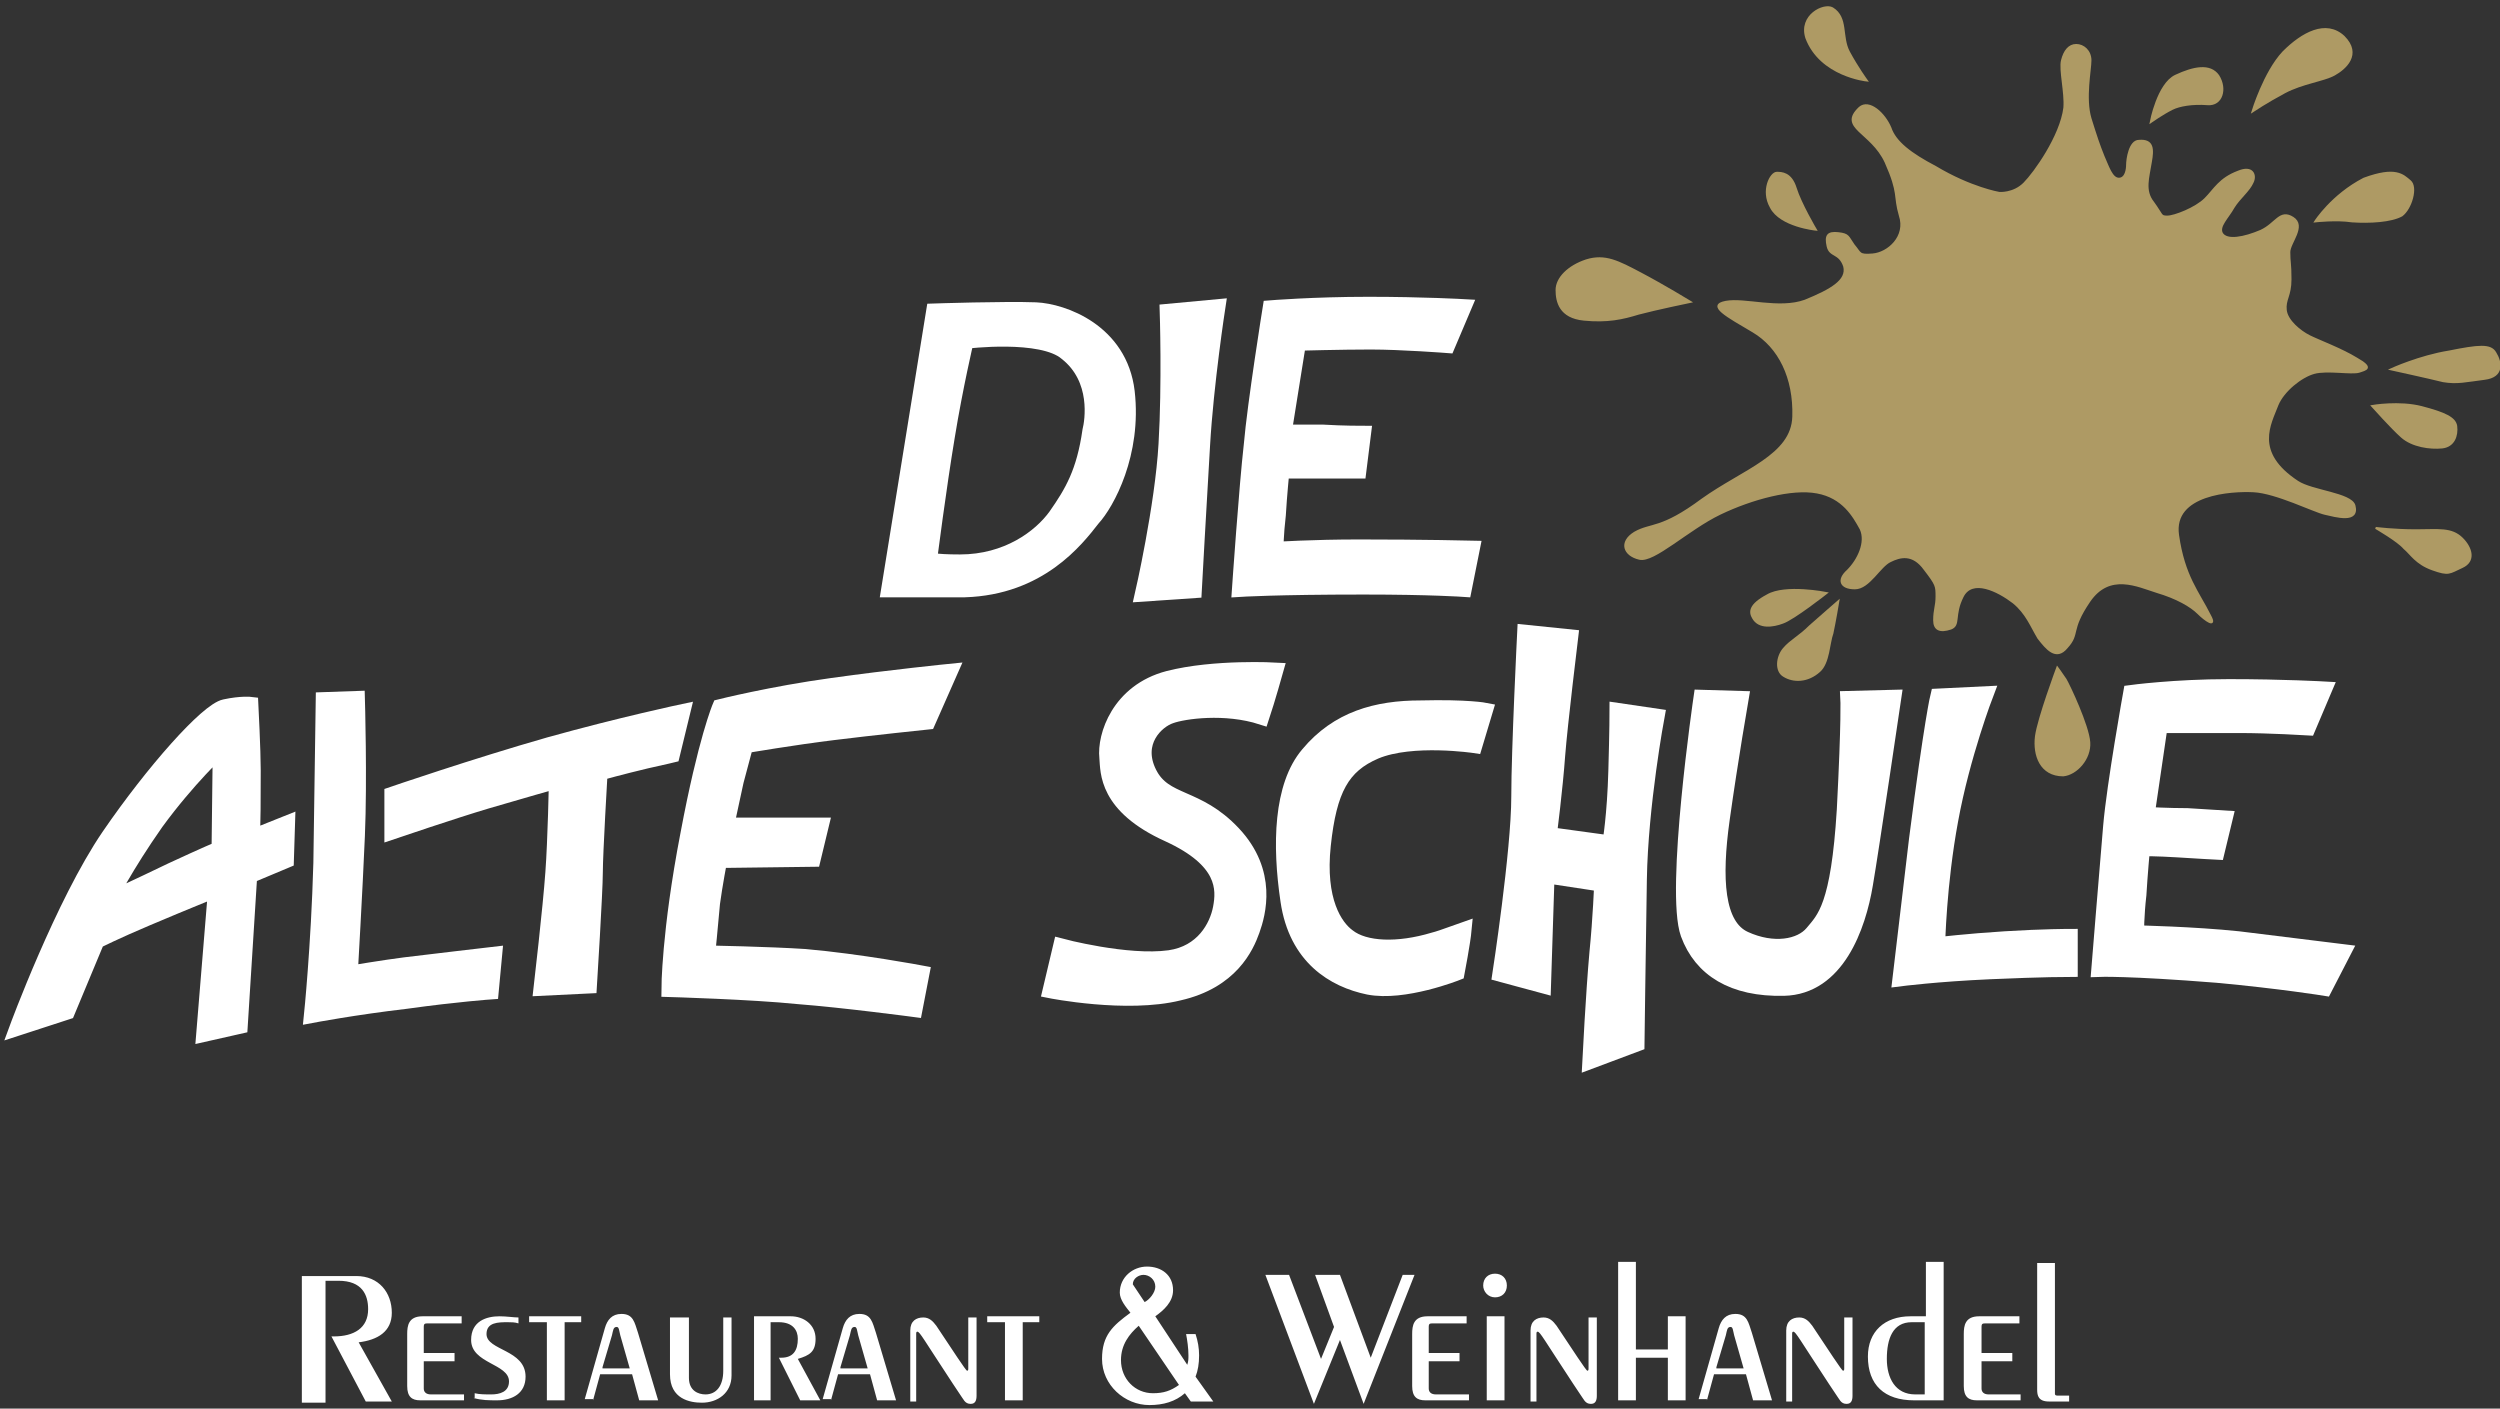 <?xml version="1.0" encoding="UTF-8"?>
<svg xmlns="http://www.w3.org/2000/svg" xmlns:xlink="http://www.w3.org/1999/xlink" version="1.1" id="Isolationsmodus" x="0px" y="0px" width="211.2px" height="119px" viewBox="0 0 211.2 119" style="enable-background:new 0 0 211.2 119;" xml:space="preserve">
<rect x="0" y="0" width="211.2" height="119" fill="#333333" stroke="none"/>
<style type="text/css">
	.st0{fill:#FFFFFF;stroke:#FFFFFF;stroke-miterlimit:10;}
	.st1{fill:#FFFFFF;stroke:#FFFFFF;stroke-width:1.254;}
	.st2{fill:#AE9A64;}
	.st3{fill:none;stroke:#AE9A64;stroke-width:0.171;}
	.st4{fill:#FFFFFF;stroke:#FFFFFF;stroke-width:1.32;}
	.st5{fill:#FFFFFF;}
</style>
<g>
	<path class="st0" d="M21.4,65.1c0-1.7-0.2-5.6-0.2-5.6s-0.8-0.1-2.2,0.2c-1.5,0.3-6.1,5.5-9.8,10.9c-3.9,5.7-7.8,16.3-7.8,16.3   l4.3-1.4l2.5-6c0,0,1.6-0.8,4.2-1.9c3.3-1.4,5.8-2.4,5.8-2.4l-1,12.2l3.1-0.7l0.8-12.7l3.1-1.3l0.1-3.2l-3,1.2   C21.4,70.6,21.4,66.5,21.4,65.1L21.4,65.1z M18.6,63.3l-0.1,8.4c0,0-1.2,0.5-4,1.8C11.6,74.9,9.2,76,9.2,76s1.4-2.8,4-6.5   C15.9,65.8,18.6,63.3,18.6,63.3L18.6,63.3z"></path>
	<path class="st1" d="M21.4,65.1c0-1.7-0.2-5.6-0.2-5.6s-0.8-0.1-2.2,0.2c-1.5,0.3-6.1,5.5-9.8,10.9c-3.9,5.7-7.8,16.3-7.8,16.3   l4.3-1.4l2.5-6c0,0,1.6-0.8,4.2-1.9c3.3-1.4,5.8-2.4,5.8-2.4l-1,12.2l3.1-0.7l0.8-12.7l3.1-1.3l0.1-3.2l-3,1.2   C21.4,70.6,21.4,66.5,21.4,65.1L21.4,65.1z M18.6,63.3l-0.1,8.4c0,0-1.2,0.5-4,1.8C11.6,74.9,9.2,76,9.2,76s1.4-2.8,4-6.5   C15.9,65.8,18.6,63.3,18.6,63.3L18.6,63.3z"></path>
	<path class="st0" d="M27.3,59.1l2.9-0.1c0,0,0.2,6.9,0,11.6c-0.2,4.7-0.6,11.6-0.6,11.6s3-0.5,4.6-0.7c1.6-0.2,7.6-0.9,7.6-0.9   l-0.3,3.2c0,0-2.9,0.2-7.2,0.8c-4.3,0.5-8,1.2-8,1.2s0.6-5.8,0.8-12.9C27.2,65.7,27.3,59.1,27.3,59.1L27.3,59.1z"></path>
	<path class="st1" d="M27.3,59.1l2.9-0.1c0,0,0.2,6.9,0,11.6c-0.2,4.7-0.6,11.6-0.6,11.6s3-0.5,4.6-0.7c1.6-0.2,7.6-0.9,7.6-0.9   l-0.3,3.2c0,0-2.9,0.2-7.2,0.8c-4.3,0.5-8,1.2-8,1.2s0.6-5.8,0.8-12.9C27.2,65.7,27.3,59.1,27.3,59.1L27.3,59.1z"></path>
	<path class="st0" d="M33.1,67.1c0,0,0,1,0,1.7c0,0.9,0,1.5,0,1.5s5.3-1.8,8-2.6c2.7-0.8,5.9-1.7,5.9-1.7s-0.1,5-0.3,7.7   c-0.2,2.9-1,9.8-1,9.8l4.1-0.2c0,0,0.5-8,0.5-9.6c0-1.6,0.4-8.4,0.4-8.4s1.8-0.5,3.9-1c1.8-0.4,2.2-0.5,2.2-0.5l0.9-3.7   c0,0-5.2,1.1-11.3,2.8C40.1,64.7,33.1,67.1,33.1,67.1L33.1,67.1z"></path>
	<path class="st1" d="M33.1,67.1c0,0,0,1,0,1.7c0,0.9,0,1.5,0,1.5s5.3-1.8,8-2.6c2.7-0.8,5.9-1.7,5.9-1.7s-0.1,5-0.3,7.7   c-0.2,2.9-1,9.8-1,9.8l4.1-0.2c0,0,0.5-8,0.5-9.6c0-1.6,0.4-8.4,0.4-8.4s1.8-0.5,3.9-1c1.8-0.4,2.2-0.5,2.2-0.5l0.9-3.7   c0,0-5.2,1.1-11.3,2.8C40.1,64.7,33.1,67.1,33.1,67.1L33.1,67.1z"></path>
	<path class="st0" d="M60.8,59.7c0,0,4.4-1.1,9.5-1.8c5-0.7,10-1.2,10-1.2L78.4,61c0,0-4.8,0.5-8,0.9c-3.3,0.4-7.4,1.1-7.4,1.1   l-0.8,3l-0.8,3.7h8l-0.7,2.9l-7.9,0.1c0,0-0.4,2.1-0.6,3.6c-0.2,2.3-0.4,4.2-0.4,4.2s5.2,0.1,8.2,0.3c4.6,0.4,9.9,1.4,9.9,1.4   l-0.6,3.1c0,0-6-0.8-9.9-1.1c-3.9-0.4-10.9-0.6-10.9-0.6s0-4.8,1.6-13.1C59.6,62.5,60.8,59.7,60.8,59.7L60.8,59.7z"></path>
	<path class="st1" d="M60.8,59.7c0,0,4.4-1.1,9.5-1.8c5-0.7,10-1.2,10-1.2L78.4,61c0,0-4.8,0.5-8,0.9c-3.3,0.4-7.4,1.1-7.4,1.1   l-0.8,3l-0.8,3.7h8l-0.7,2.9l-7.9,0.1c0,0-0.4,2.1-0.6,3.6c-0.2,2.3-0.4,4.2-0.4,4.2s5.2,0.1,8.2,0.3c4.6,0.4,9.9,1.4,9.9,1.4   l-0.6,3.1c0,0-6-0.8-9.9-1.1c-3.9-0.4-10.9-0.6-10.9-0.6s0-4.8,1.6-13.1C59.6,62.5,60.8,59.7,60.8,59.7L60.8,59.7z"></path>
	<path class="st0" d="M107.8,56.6c0,0-5.2-0.3-9.1,0.7c-4.2,1.1-5.4,4.9-5.2,6.7c0.1,1.2-0.1,4.1,5.2,6.5c4.8,2.2,4.7,4.6,4.4,6.2   c-0.3,1.6-1.5,3.8-4.3,4.2c-3.6,0.5-9.2-1-9.2-1l-0.9,3.8c0,0,6.5,1.3,10.9,0.2c4.4-1,5.7-3.9,6.2-5.3c0.5-1.4,1.5-4.9-1.6-8.2   c-3.1-3.3-5.8-2.5-7.1-5.1c-1.3-2.6,0.6-4.4,1.8-4.8c1.1-0.4,4.6-0.9,7.7,0.1C107.1,59.1,107.8,56.6,107.8,56.6L107.8,56.6z"></path>
	<path class="st1" d="M107.8,56.6c0,0-5.2-0.3-9.1,0.7c-4.2,1.1-5.4,4.9-5.2,6.7c0.1,1.2-0.1,4.1,5.2,6.5c4.8,2.2,4.7,4.6,4.4,6.2   c-0.3,1.6-1.5,3.8-4.3,4.2c-3.6,0.5-9.2-1-9.2-1l-0.9,3.8c0,0,6.5,1.3,10.9,0.2c4.4-1,5.7-3.9,6.2-5.3c0.5-1.4,1.5-4.9-1.6-8.2   c-3.1-3.3-5.8-2.5-7.1-5.1c-1.3-2.6,0.6-4.4,1.8-4.8c1.1-0.4,4.6-0.9,7.7,0.1C107.1,59.1,107.8,56.6,107.8,56.6L107.8,56.6z"></path>
	<path class="st0" d="M125.5,60l-0.9,3c0,0-5.3-0.8-8.4,0.5c-2.8,1.2-3.9,3.2-4.4,7.9c-0.5,4.7,1,6.9,2.1,7.7   c1.4,1.1,4.2,1.2,7.2,0.3c0.8-0.2,2.3-0.8,2.6-0.9c-0.1,1.1-0.6,3.7-0.6,3.7s-4.5,1.8-7.5,1.2c-2.9-0.6-6.1-2.5-6.8-7.3   c-0.7-4.7-0.6-9.7,1.7-12.4c2.5-3,5.8-3.9,9.5-3.9C124,59.7,125.5,60,125.5,60L125.5,60z"></path>
	<path class="st1" d="M125.5,60l-0.9,3c0,0-5.3-0.8-8.4,0.5c-2.8,1.2-3.9,3.2-4.4,7.9c-0.5,4.7,1,6.9,2.1,7.7   c1.4,1.1,4.2,1.2,7.2,0.3c0.8-0.2,2.3-0.8,2.6-0.9c-0.1,1.1-0.6,3.7-0.6,3.7s-4.5,1.8-7.5,1.2c-2.9-0.6-6.1-2.5-6.8-7.3   c-0.7-4.7-0.6-9.7,1.7-12.4c2.5-3,5.8-3.9,9.5-3.9C124,59.7,125.5,60,125.5,60L125.5,60z"></path>
	<path class="st0" d="M128.8,53.4l3.9,0.4c0,0-0.9,7.4-1.1,10c-0.2,2.8-0.7,6.7-0.7,6.7l5.1,0.7c0,0,0.4-2.3,0.5-6.1   c0.1-3.4,0.1-5.1,0.1-5.1l3.4,0.5c0,0-1.4,7.5-1.5,13.8c-0.1,6.2-0.2,13.9-0.2,13.9l-4,1.5c0,0,0.3-5.9,0.6-9.2   c0.3-3,0.4-5.8,0.4-5.8l-4.6-0.7l-0.3,9.3l-3.7-1c0,0,1.6-10.4,1.6-15C128.3,63.4,128.8,53.4,128.8,53.4L128.8,53.4z"></path>
	<path class="st1" d="M128.8,53.4l3.9,0.4c0,0-0.9,7.4-1.1,10c-0.2,2.8-0.7,6.7-0.7,6.7l5.1,0.7c0,0,0.4-2.3,0.5-6.1   c0.1-3.4,0.1-5.1,0.1-5.1l3.4,0.5c0,0-1.4,7.5-1.5,13.8c-0.1,6.2-0.2,13.9-0.2,13.9l-4,1.5c0,0,0.3-5.9,0.6-9.2   c0.3-3,0.4-5.8,0.4-5.8l-4.6-0.7l-0.3,9.3l-3.7-1c0,0,1.6-10.4,1.6-15C128.3,63.4,128.8,53.4,128.8,53.4L128.8,53.4z"></path>
	<path class="st0" d="M143.7,58.9l3.4,0.1c0,0-0.9,5.2-1.6,10.2s-0.5,9,1.9,10.1c2.4,1.1,4.7,0.7,5.7-0.5c1-1.2,2.2-2.2,2.7-10.4   c0.4-7.7,0.3-9.4,0.3-9.4l3.9-0.1c0,0-1.9,12.9-2.4,15.8c-0.6,3.6-2.4,8.7-6.9,8.8c-4.3,0.1-7-1.6-8.1-4.6   C141.3,75.3,143.7,58.9,143.7,58.9L143.7,58.9z"></path>
	<path class="st1" d="M143.7,58.9l3.4,0.1c0,0-0.9,5.2-1.6,10.2s-0.5,9,1.9,10.1c2.4,1.1,4.7,0.7,5.7-0.5c1-1.2,2.2-2.2,2.7-10.4   c0.4-7.7,0.3-9.4,0.3-9.4l3.9-0.1c0,0-1.9,12.9-2.4,15.8c-0.6,3.6-2.4,8.7-6.9,8.8c-4.3,0.1-7-1.6-8.1-4.6   C141.3,75.3,143.7,58.9,143.7,58.9L143.7,58.9z"></path>
	<path class="st0" d="M163.7,58.8l4.1-0.2c0,0-2,5.2-3,10.7c-1,5.4-1.1,10.5-1.1,10.5s2.5-0.3,5.7-0.5c3.2-0.2,5.5-0.2,5.5-0.2   l0,2.8c0,0-2.3,0-6.8,0.2c-4.5,0.2-7.6,0.6-7.6,0.6s0.2-1.7,1.4-11.8C163.2,60.8,163.7,58.8,163.7,58.8L163.7,58.8z"></path>
	<path class="st1" d="M163.7,58.8l4.1-0.2c0,0-2,5.2-3,10.7c-1,5.4-1.1,10.5-1.1,10.5s2.5-0.3,5.7-0.5c3.2-0.2,5.5-0.2,5.5-0.2   l0,2.8c0,0-2.3,0-6.8,0.2c-4.5,0.2-7.6,0.6-7.6,0.6s0.2-1.7,1.4-11.8C163.2,60.8,163.7,58.8,163.7,58.8L163.7,58.8z"></path>
	<path class="st0" d="M180,58.5c0,0,3.7-0.5,8.3-0.5c4.6,0,8.1,0.2,8.1,0.2l-1.4,3.3c0,0-3.3-0.2-5.8-0.2c-2.5,0-6.7,0-6.7,0   l-1.1,7.5c0,0,1.8,0.1,3.4,0.1c1.6,0.1,3.2,0.2,3.2,0.2l-0.7,2.9c0,0-1.9-0.1-3.4-0.2c-1.6-0.1-2.9-0.1-2.9-0.1s-0.2,2.2-0.3,3.9   c-0.2,1.7-0.2,3.2-0.2,3.2s4.8,0.1,8.6,0.5c4.8,0.6,8.9,1.1,8.9,1.1l-1.6,3.1c0,0-3.7-0.6-9.1-1.1c-7.5-0.6-10-0.5-10-0.5   s0.7-8.6,1-12.1C178.6,66.3,180,58.5,180,58.5L180,58.5z"></path>
	<path class="st1" d="M180,58.5c0,0,3.7-0.5,8.3-0.5c4.6,0,8.1,0.2,8.1,0.2l-1.4,3.3c0,0-3.3-0.2-5.8-0.2c-2.5,0-6.7,0-6.7,0   l-1.1,7.5c0,0,1.8,0.1,3.4,0.1c1.6,0.1,3.2,0.2,3.2,0.2l-0.7,2.9c0,0-1.9-0.1-3.4-0.2c-1.6-0.1-2.9-0.1-2.9-0.1s-0.2,2.2-0.3,3.9   c-0.2,1.7-0.2,3.2-0.2,3.2s4.8,0.1,8.6,0.5c4.8,0.6,8.9,1.1,8.9,1.1l-1.6,3.1c0,0-3.7-0.6-9.1-1.1c-7.5-0.6-10-0.5-10-0.5   s0.7-8.6,1-12.1C178.6,66.3,180,58.5,180,58.5L180,58.5z"></path>
	<path class="st2" d="M181.7,10.3c0,0,0.6-3.2,2.1-3.9c1.5-0.7,2.9-1,3.6,0c0.7,1.1,0.3,2.5-0.9,2.4c-1.3-0.1-2.4,0.1-3,0.4   C182.7,9.6,181.7,10.3,181.7,10.3L181.7,10.3z"></path>
	<path class="st3" d="M181.7,10.3c0,0,0.6-3.2,2.1-3.9c1.5-0.7,2.9-1,3.6,0c0.7,1.1,0.3,2.5-0.9,2.4c-1.3-0.1-2.4,0.1-3,0.4   C182.7,9.6,181.7,10.3,181.7,10.3L181.7,10.3z"></path>
	<path class="st2" d="M190.3,9.4c0,0,1-3.3,2.6-5c1.6-1.6,3.6-2.7,5.1-1.3c1.5,1.5,0.1,2.7-0.8,3.2c-0.9,0.5-2.7,0.7-4.2,1.5   C191.5,8.6,190.3,9.4,190.3,9.4L190.3,9.4z"></path>
	<path class="st3" d="M190.3,9.4c0,0,1-3.3,2.6-5c1.6-1.6,3.6-2.7,5.1-1.3c1.5,1.5,0.1,2.7-0.8,3.2c-0.9,0.5-2.7,0.7-4.2,1.5   C191.5,8.6,190.3,9.4,190.3,9.4L190.3,9.4z"></path>
	<path class="st2" d="M202,31.2c0,0,2.4-1.1,4.9-1.5c2.5-0.5,3.5-0.6,3.9,0.1c0.5,0.8,0.7,2-0.9,2.2c-1.6,0.2-2.3,0.4-3.5,0.2   C205.2,31.9,202,31.2,202,31.2L202,31.2z"></path>
	<path class="st3" d="M202,31.2c0,0,2.4-1.1,4.9-1.5c2.5-0.5,3.5-0.6,3.9,0.1c0.5,0.8,0.7,2-0.9,2.2c-1.6,0.2-2.3,0.4-3.5,0.2   C205.2,31.9,202,31.2,202,31.2L202,31.2z"></path>
	<path class="st2" d="M200.4,34.3c0,0,2.3-0.4,4.2,0.1c1.9,0.5,2.8,0.9,2.9,1.6c0.1,0.8-0.2,1.7-1.2,1.8c-1,0.1-2.5-0.1-3.4-0.9   C202.1,36.2,200.4,34.3,200.4,34.3L200.4,34.3z"></path>
	<path class="st3" d="M200.4,34.3c0,0,2.3-0.4,4.2,0.1c1.9,0.5,2.8,0.9,2.9,1.6c0.1,0.8-0.2,1.7-1.2,1.8c-1,0.1-2.5-0.1-3.4-0.9   C202.1,36.2,200.4,34.3,200.4,34.3L200.4,34.3z"></path>
	<path class="st2" d="M200.7,44.6c0,0,1.5,0.2,3.4,0.2s3-0.2,3.9,0.7c0.8,0.8,1.1,1.9,0,2.4c-1.1,0.5-1.1,0.7-2.5,0.2   c-1.4-0.5-1.8-1.3-2.4-1.8C202.6,45.7,200.7,44.6,200.7,44.6L200.7,44.6z"></path>
	<path class="st3" d="M200.7,44.6c0,0,1.5,0.2,3.4,0.2s3-0.2,3.9,0.7c0.8,0.8,1.1,1.9,0,2.4c-1.1,0.5-1.1,0.7-2.5,0.2   c-1.4-0.5-1.8-1.3-2.4-1.8C202.6,45.7,200.7,44.6,200.7,44.6L200.7,44.6z"></path>
	<path class="st2" d="M154.3,50.1c0,0-3.5-0.7-5,0.2c-1.5,0.8-1.5,1.4-1.2,1.9c0.5,0.9,1.7,0.7,2.5,0.4   C151.5,52.3,154.3,50.1,154.3,50.1L154.3,50.1z"></path>
	<path class="st3" d="M154.3,50.1c0,0-3.5-0.7-5,0.2c-1.5,0.8-1.5,1.4-1.2,1.9c0.5,0.9,1.7,0.7,2.5,0.4   C151.5,52.3,154.3,50.1,154.3,50.1L154.3,50.1z"></path>
	<path class="st2" d="M155.3,50.8c0,0-1.5,1.3-2.4,2.1c-0.9,0.9-1.6,1.2-2.2,1.9c-0.6,0.7-0.7,1.9,0,2.3c0.8,0.5,2,0.5,3-0.4   c0.8-0.7,0.8-2.4,1.1-3.2C155,52.6,155.3,50.8,155.3,50.8L155.3,50.8z"></path>
	<path class="st3" d="M155.3,50.8c0,0-1.5,1.3-2.4,2.1c-0.9,0.9-1.6,1.2-2.2,1.9c-0.6,0.7-0.7,1.9,0,2.3c0.8,0.5,2,0.5,3-0.4   c0.8-0.7,0.8-2.4,1.1-3.2C155,52.6,155.3,50.8,155.3,50.8L155.3,50.8z"></path>
	<path class="st2" d="M168.9,16.3c0,0,1.2,0.1,2.1-0.8c0.9-0.9,3.1-4,3.4-6.4c0.1-1.3-0.4-3.2-0.2-4c0.2-0.8,0.6-1.3,1.2-1.3   c0.6,0,1.2,0.5,1.2,1.3c0,0.8-0.5,3.2,0,4.9c0.5,1.6,0.7,2.2,1.1,3.2c0.4,0.9,0.7,1.9,1.3,1.9c0.6,0,0.7-0.8,0.7-1.2s0.2-2,1-2   c1.2-0.1,1.2,0.7,1,1.8c-0.2,1.3-0.6,2.4,0.2,3.4c0.8,1.1,0.6,1.2,1.2,1.2c0.6,0,2.4-0.7,3.2-1.5c0.8-0.8,1.2-1.7,2.8-2.3   c1.2-0.5,1.5,0.3,1.2,0.9c-0.3,0.7-1.1,1.3-1.6,2.1c-0.5,0.9-1.3,1.6-1,2.2c0.4,0.7,1.9,0.4,3.3-0.2c1.3-0.6,1.6-1.8,2.7-1.1   c1.1,0.7-0.3,2.1-0.3,2.9c0,0.9,0.1,0.9,0.1,2.3c0,1.4-0.5,1.7-0.4,2.6c0.1,0.9,1.2,1.8,2,2.2c0.8,0.4,2.7,1.1,4,1.9   c1.4,0.8,0.8,0.9,0.2,1.1c-0.6,0.2-2.7-0.2-3.8,0.1c-1.1,0.3-2.6,1.5-3.1,2.7c-0.6,1.6-2.1,4,1.7,6.5c1.2,0.8,4.5,1,4.8,2   c0.4,1.5-1.6,0.9-2.5,0.7c-0.9-0.2-4.1-1.8-6-1.9c-1.9-0.1-6.9,0.2-6.4,3.7c0.5,3.5,1.7,4.8,2.7,6.8c0.6,1.1-0.4,0.4-1-0.2   c-0.6-0.6-1.8-1.3-3.5-1.8c-1.6-0.5-4-1.7-5.7,0.8c-1.7,2.5-0.8,2.7-1.9,3.9c-0.9,1.1-1.7,0.1-2.4-0.8c-0.6-1-1-2.1-2.1-3   c-1.3-1-3.5-2.1-4.3-0.5s-0.2,2.4-1,2.7c-0.9,0.3-1.4,0.1-1.4-0.7c0-0.9,0.2-1.2,0.2-2c0-0.9,0-1-1-2.3c-1-1.4-2.1-1.1-2.9-0.7   c-0.9,0.4-1.8,2.3-3,2.3c-1.2,0-1.5-0.7-0.6-1.5c0.9-0.9,1.6-2.4,1.1-3.5c-0.6-1.1-1.5-2.7-3.7-3.1c-2.1-0.4-5.5,0.5-8.2,1.8   c-2.7,1.3-5.6,4.1-6.8,3.8c-1.3-0.3-1.7-1.4-0.4-2.2c1.4-0.8,2.2-0.2,5.7-2.8c3.5-2.5,7.6-3.7,7.7-7c0.1-3.3-1.2-5.9-3.4-7.2   c-2.2-1.3-3.9-2.2-2.3-2.5c1.6-0.3,4.5,0.7,6.7-0.1c2.2-0.9,3.6-1.7,3.3-2.9c-0.4-1.2-1.2-0.8-1.4-1.7c-0.2-0.9,0-1.2,0.9-1.1   c0.9,0.1,0.8,0.3,1.3,1c0.6,0.7,0.4,0.9,1.6,0.8c1.3-0.1,2.9-1.5,2.3-3.3c-0.5-1.7,0-1.8-1.2-4.5c-1.2-2.6-4-2.9-2.2-4.6   c0.8-0.7,2.1,0.5,2.6,1.7c0.4,1.2,1.7,2.2,3.8,3.3C166.5,15.9,168.9,16.3,168.9,16.3L168.9,16.3z"></path>
	<path class="st3" d="M168.9,16.3c0,0,1.2,0.1,2.1-0.8c0.9-0.9,3.1-4,3.4-6.4c0.1-1.3-0.4-3.2-0.2-4c0.2-0.8,0.6-1.3,1.2-1.3   c0.6,0,1.2,0.5,1.2,1.3c0,0.8-0.5,3.2,0,4.9c0.5,1.6,0.7,2.2,1.1,3.2c0.4,0.9,0.7,1.9,1.3,1.9c0.6,0,0.7-0.8,0.7-1.2s0.2-2,1-2   c1.2-0.1,1.2,0.7,1,1.8c-0.2,1.3-0.6,2.4,0.2,3.4c0.8,1.1,0.6,1.2,1.2,1.2c0.6,0,2.4-0.7,3.2-1.5c0.8-0.8,1.2-1.7,2.8-2.3   c1.2-0.5,1.5,0.3,1.2,0.9c-0.3,0.7-1.1,1.3-1.6,2.1c-0.5,0.9-1.3,1.6-1,2.2c0.4,0.7,1.9,0.4,3.3-0.2c1.3-0.6,1.6-1.8,2.7-1.1   c1.1,0.7-0.3,2.1-0.3,2.9c0,0.9,0.1,0.9,0.1,2.3c0,1.4-0.5,1.7-0.4,2.6c0.1,0.9,1.2,1.8,2,2.2c0.8,0.4,2.7,1.1,4,1.9   c1.4,0.8,0.8,0.9,0.2,1.1c-0.6,0.2-2.7-0.2-3.8,0.1c-1.1,0.3-2.6,1.5-3.1,2.7c-0.6,1.6-2.1,4,1.7,6.5c1.2,0.8,4.5,1,4.8,2   c0.4,1.5-1.6,0.9-2.5,0.7c-0.9-0.2-4.1-1.8-6-1.9c-1.9-0.1-6.9,0.2-6.4,3.7c0.5,3.5,1.7,4.8,2.7,6.8c0.6,1.1-0.4,0.4-1-0.2   c-0.6-0.6-1.8-1.3-3.5-1.8c-1.6-0.5-4-1.7-5.7,0.8c-1.7,2.5-0.8,2.7-1.9,3.9c-0.9,1.1-1.7,0.1-2.4-0.8c-0.6-1-1-2.1-2.1-3   c-1.3-1-3.5-2.1-4.3-0.5s-0.2,2.4-1,2.7c-0.9,0.3-1.4,0.1-1.4-0.7c0-0.9,0.2-1.2,0.2-2c0-0.9,0-1-1-2.3c-1-1.4-2.1-1.1-2.9-0.7   c-0.9,0.4-1.8,2.3-3,2.3c-1.2,0-1.5-0.7-0.6-1.5c0.9-0.9,1.6-2.4,1.1-3.5c-0.6-1.1-1.5-2.7-3.7-3.1c-2.1-0.4-5.5,0.5-8.2,1.8   c-2.7,1.3-5.6,4.1-6.8,3.8c-1.3-0.3-1.7-1.4-0.4-2.2c1.4-0.8,2.2-0.2,5.7-2.8c3.5-2.5,7.6-3.7,7.7-7c0.1-3.3-1.2-5.9-3.4-7.2   c-2.2-1.3-3.9-2.2-2.3-2.5c1.6-0.3,4.5,0.7,6.7-0.1c2.2-0.9,3.6-1.7,3.3-2.9c-0.4-1.2-1.2-0.8-1.4-1.7c-0.2-0.9,0-1.2,0.9-1.1   c0.9,0.1,0.8,0.3,1.3,1c0.6,0.7,0.4,0.9,1.6,0.8c1.3-0.1,2.9-1.5,2.3-3.3c-0.5-1.7,0-1.8-1.2-4.5c-1.2-2.6-4-2.9-2.2-4.6   c0.8-0.7,2.1,0.5,2.6,1.7c0.4,1.2,1.7,2.2,3.8,3.3C166.5,15.9,168.9,16.3,168.9,16.3L168.9,16.3z"></path>
	<path class="st2" d="M142.8,25.5c0,0-2.3-1.4-4.2-2.4c-1.9-1-3-1.6-4.6-1.1c-1.5,0.5-2.5,1.5-2.5,2.5c0,1,0.3,2.3,2.3,2.5   c2,0.2,3.3-0.1,4.6-0.5C139.9,26.1,142.8,25.5,142.8,25.5L142.8,25.5z"></path>
	<path class="st3" d="M142.8,25.5c0,0-2.3-1.4-4.2-2.4c-1.9-1-3-1.6-4.6-1.1c-1.5,0.5-2.5,1.5-2.5,2.5c0,1,0.3,2.3,2.3,2.5   c2,0.2,3.3-0.1,4.6-0.5C139.9,26.1,142.8,25.5,142.8,25.5L142.8,25.5z"></path>
	<path class="st2" d="M153.4,19.4c0,0-1.3-2.2-1.7-3.5c-0.4-1.3-1.2-1.3-1.6-1.3c-0.5,0-1.3,1.5-0.5,2.9   C150.4,19.1,153.4,19.4,153.4,19.4L153.4,19.4z"></path>
	<path class="st3" d="M153.4,19.4c0,0-1.3-2.2-1.7-3.5c-0.4-1.3-1.2-1.3-1.6-1.3c-0.5,0-1.3,1.5-0.5,2.9   C150.4,19.1,153.4,19.4,153.4,19.4L153.4,19.4z"></path>
	<path class="st2" d="M176.5,62.7c-0.1-1.4-1.7-4.8-2-5.3c-0.4-0.6-0.7-1-0.7-1s-1.6,4.3-1.8,5.8c-0.2,1.6,0.4,3.3,2.3,3.3   C175.4,65.4,176.6,64.1,176.5,62.7L176.5,62.7z"></path>
	<path class="st3" d="M176.5,62.7c-0.1-1.4-1.7-4.8-2-5.3c-0.4-0.6-0.7-1-0.7-1s-1.6,4.3-1.8,5.8c-0.2,1.6,0.4,3.3,2.3,3.3   C175.4,65.4,176.6,64.1,176.5,62.7L176.5,62.7z"></path>
	<path class="st2" d="M203.6,15.3c-0.6-0.5-1.2-1.2-3.9-0.2c-2.7,1.4-4.1,3.6-4.1,3.6s1.8-0.2,3.1,0c1.5,0.1,3.3,0,4.2-0.5   C203.7,17.6,204.2,15.8,203.6,15.3L203.6,15.3z"></path>
	<path class="st3" d="M203.6,15.3c-0.6-0.5-1.2-1.2-3.9-0.2c-2.7,1.4-4.1,3.6-4.1,3.6s1.8-0.2,3.1,0c1.5,0.1,3.3,0,4.2-0.5   C203.7,17.6,204.2,15.8,203.6,15.3L203.6,15.3z"></path>
	<path class="st2" d="M157.7,6.8c0,0-0.8-1.1-1.5-2.4c-0.7-1.3-0.1-2.9-1.4-3.7c-0.7-0.4-2.8,0.6-2.2,2.5   C153.8,6.4,157.7,6.8,157.7,6.8L157.7,6.8z"></path>
	<path class="st3" d="M157.7,6.8c0,0-0.8-1.1-1.5-2.4c-0.7-1.3-0.1-2.9-1.4-3.7c-0.7-0.4-2.8,0.6-2.2,2.5   C153.8,6.4,157.7,6.8,157.7,6.8L157.7,6.8z"></path>
	<path class="st0" d="M98.6,26.3l4.3-0.4c0,0-1,6.5-1.3,11.7c-0.3,5-0.7,12.3-0.7,12.3l-4.4,0.3c0,0,1.7-7.4,2-12.7   C98.8,32.4,98.6,26.3,98.6,26.3L98.6,26.3z"></path>
	<path class="st1" d="M98.6,26.3l4.3-0.4c0,0-1,6.5-1.3,11.7c-0.3,5-0.7,12.3-0.7,12.3l-4.4,0.3c0,0,1.7-7.4,2-12.7   C98.8,32.4,98.6,26.3,98.6,26.3L98.6,26.3z"></path>
	<path class="st0" d="M95.2,33.1c-0.6-5.1-5.4-6.8-7.7-6.9c-2.6-0.1-8.6,0.1-8.6,0.1l-3.8,23.5c0,0,0.3,0,6.4,0   c6.3-0.2,9.4-4.2,10.8-6C93.5,42.5,95.8,38.3,95.2,33.1L95.2,33.1z M92.1,36.4c-0.5,3.5-1.5,5.2-2.9,7.2c-1.3,1.8-4.1,3.9-8.1,3.9   c-2.3,0-2.6-0.2-2.6-0.2s0.8-6.2,1.5-10.4c0.7-4.3,1.6-8.1,1.6-8.1s6.4-0.8,8.5,1C92.9,32,92.3,35.6,92.1,36.4L92.1,36.4z"></path>
	<path class="st4" d="M95.2,33.1c-0.6-5.1-5.4-6.8-7.7-6.9c-2.6-0.1-8.6,0.1-8.6,0.1l-3.8,23.5c0,0,0.3,0,6.4,0   c6.3-0.2,9.4-4.2,10.8-6C93.5,42.5,95.8,38.3,95.2,33.1L95.2,33.1z M92.1,36.4c-0.5,3.5-1.5,5.2-2.9,7.2c-1.3,1.8-4.1,3.9-8.1,3.9   c-2.3,0-2.6-0.2-2.6-0.2s0.8-6.2,1.5-10.4c0.7-4.3,1.6-8.1,1.6-8.1s6.4-0.8,8.5,1C92.9,32,92.3,35.6,92.1,36.4L92.1,36.4z"></path>
	<path class="st0" d="M107.3,26c0,0,3.7-0.3,8.3-0.3c4.6,0,8.1,0.2,8.1,0.2l-1.4,3.3c0,0-3.9-0.3-6.5-0.3c-2.5,0-6.1,0.1-6.1,0.1   l-1.2,7.5c0,0,1.4,0,3.3,0c1.6,0.1,3.4,0.1,3.4,0.1l-0.4,3.2c0,0-1.4,0-3.3,0c-1.6,0-3.2,0-3.2,0s-0.2,2-0.3,3.7   c-0.2,1.7-0.2,2.9-0.2,2.9s3.1-0.2,7-0.2c5.5,0,9.6,0.1,9.6,0.1l-0.7,3.5c0,0-2.8-0.2-8.5-0.2c-7.4,0-10.5,0.2-10.5,0.2   s0.6-8.7,1-12.2C106,34.1,107.3,26,107.3,26L107.3,26z"></path>
	<path class="st1" d="M107.3,26c0,0,3.7-0.3,8.3-0.3c4.6,0,8.1,0.2,8.1,0.2l-1.4,3.3c0,0-3.9-0.3-6.5-0.3c-2.5,0-6.1,0.1-6.1,0.1   l-1.2,7.5c0,0,1.4,0,3.3,0c1.6,0.1,3.4,0.1,3.4,0.1l-0.4,3.2c0,0-1.4,0-3.3,0c-1.6,0-3.2,0-3.2,0s-0.2,2-0.3,3.7   c-0.2,1.7-0.2,2.9-0.2,2.9s3.1-0.2,7-0.2c5.5,0,9.6,0.1,9.6,0.1l-0.7,3.5c0,0-2.8-0.2-8.5-0.2c-7.4,0-10.5,0.2-10.5,0.2   s0.6-8.7,1-12.2C106,34.1,107.3,26,107.3,26L107.3,26z"></path>
	<path class="st5" d="M27.5,118.3v-10.1h1.1c2,0,2.5,1.2,2.5,2.4c0,1.6-1.2,2.3-2.9,2.3H28l2.9,5.5h2.2l-2.8-5   c1.6-0.2,2.8-0.9,2.8-2.5c0-1.7-1.1-3.1-3-3.1h-4.6v10.7H27.5L27.5,118.3z M39.1,111.2h-3.4c-1.2,0-1.3,0.8-1.3,1.5v4.4   c0,0.9,0.4,1.2,1.1,1.2h3.7v-0.5h-2.8c-0.4,0-0.6-0.2-0.6-0.5V115h2.6v-0.7h-2.6v-2.2c0-0.3,0.1-0.3,0.4-0.3h2.8V111.2L39.1,111.2z    M40,118.1c0.7,0.2,1.3,0.2,2,0.2c1.3,0,2.4-0.6,2.4-2c0-2.3-3.3-2.2-3.3-3.6c0-1,1-1,1.8-1c0.3,0,0.6,0,0.9,0.1v-0.5   c-0.4,0-1-0.1-1.6-0.1c-1.1,0-2.4,0.4-2.4,2c0,2,3.2,2,3.2,3.5c0,0.9-0.8,1.1-1.5,1.1c-0.5,0-1,0-1.4-0.1V118.1L40,118.1z    M44.8,111.7h1.4v6.6h1.5v-6.6h1.4v-0.5h-4.4V111.7L44.8,111.7z M50.1,118.3l0.6-2.2h2.7l0.6,2.2h1.6l-1.7-5.7   c-0.3-0.9-0.4-1.6-1.4-1.6c-0.8,0-1.2,0.5-1.4,1.2l-1.7,6H50.1L50.1,118.3z M50.9,115.5l0.8-2.7c0.1-0.4,0.1-0.7,0.4-0.7   c0.2,0,0.2,0.3,0.3,0.7l0.8,2.8H50.9L50.9,115.5z M56.6,111.2v4.9c0,2.1,1.7,2.4,2.7,2.4c1.3,0,2.5-0.8,2.5-2.3v-4.9h-0.7v4.5   c0,1.3-0.6,2-1.5,2c-0.6,0-1.4-0.3-1.4-1.4v-5.1H56.6L56.6,111.2z M65.1,118.3v-6.6h0.7c1.2,0,1.6,0.7,1.6,1.4c0,1-0.4,1.6-1.4,1.6   h-0.2l1.8,3.6h1.7l-1.9-3.5c1-0.3,1.5-0.6,1.5-1.7c0-1.2-1-1.9-2.1-1.9h-3.1v7.1H65.1L65.1,118.3z M70.2,118.3l0.6-2.2h2.7l0.6,2.2   h1.6l-1.7-5.7c-0.3-0.9-0.4-1.6-1.4-1.6c-0.8,0-1.2,0.5-1.4,1.2l-1.7,6H70.2L70.2,118.3z M71,115.5l0.8-2.7   c0.1-0.4,0.1-0.7,0.4-0.7c0.2,0,0.2,0.3,0.3,0.7l0.8,2.8H71L71,115.5z M77.4,118.3v-5.6c0-0.1,0-0.2,0.1-0.2c0.2,0,0.5,0.6,3,4.4   l0.6,0.9c0.3,0.4,0.4,0.8,0.9,0.8c0.4,0,0.5-0.3,0.5-0.7v-6.6h-0.7v4.3c0,0.1,0,0.2-0.1,0.2c-0.1,0-1.2-1.7-2.6-3.8   c-0.3-0.4-0.6-0.7-1.1-0.7c-0.6,0-1.1,0.3-1.1,1.1v6H77.4L77.4,118.3z M83.5,111.7h1.4v6.6h1.5v-6.6h1.4v-0.5h-4.4V111.7   L83.5,111.7z M99.6,117c-0.7,0.5-1.3,0.7-2.2,0.7c-1.5,0-2.7-1.2-2.7-2.8c0-1.3,0.7-2.2,1.5-2.9L99.6,117L99.6,117z M97.6,108.7   c0,0.5-0.5,1.1-0.9,1.3l-1-1.5c0-0.5,0.5-0.8,0.9-0.8C97.1,107.7,97.6,108.1,97.6,108.7L97.6,108.7z M97.6,111.2   c0.7-0.5,1.5-1.2,1.5-2.2c0-1.3-1-2-2.2-2c-1.2,0-2.3,0.9-2.3,2.2c0,0.6,0.5,1.2,0.9,1.7c-1.5,1.1-2.4,1.9-2.4,3.9   c0,2.2,1.9,3.9,4,3.9c1.2,0,2.2-0.3,3-1l0.5,0.7h1.9l-1.5-2.1c0.2-0.5,0.3-1.1,0.3-1.8c0-0.6-0.1-1.2-0.3-1.8h-0.8   c0.1,0.5,0.2,1.2,0.2,1.8c0,0.3,0,0.5-0.1,0.8L97.6,111.2L97.6,111.2z M113.2,107.7h-2.1l1.6,4.4l-1.1,2.7l-2.7-7.1h-2l4.1,10.9h0   l2.2-5.4l2,5.4h0l4.3-10.9h-1l-2.7,7L113.2,107.7L113.2,107.7z M124,111.2h-3.4c-1.2,0-1.3,0.8-1.3,1.5v4.4c0,0.9,0.4,1.2,1.1,1.2   h3.7v-0.5h-2.8c-0.4,0-0.6-0.2-0.6-0.5V115h2.6v-0.7h-2.6v-2.2c0-0.3,0.1-0.3,0.4-0.3h2.8V111.2L124,111.2z M127.1,118.3v-7.1h-1.5   v7.1H127.1L127.1,118.3z M126.3,107.6c-0.6,0-1,0.4-1,1c0,0.5,0.4,1,1,1c0.6,0,1-0.4,1-1C127.3,108,126.9,107.6,126.3,107.6   L126.3,107.6z M129.8,118.3v-5.6c0-0.1,0-0.2,0.1-0.2c0.2,0,0.5,0.6,3,4.4l0.6,0.9c0.3,0.4,0.4,0.8,0.9,0.8c0.4,0,0.5-0.3,0.5-0.7   v-6.6h-0.7v4.3c0,0.1,0,0.2-0.1,0.2c-0.1,0-1.2-1.7-2.6-3.8c-0.3-0.4-0.6-0.7-1.1-0.7c-0.6,0-1.1,0.3-1.1,1.1v6H129.8L129.8,118.3z    M138.2,118.3v-3.6h2.7v3.6h1.5v-7.1h-1.5v2.8h-2.7v-7.4h-1.5v11.7H138.2L138.2,118.3z M144.2,118.3l0.6-2.2h2.7l0.6,2.2h1.6   l-1.7-5.7c-0.3-0.9-0.4-1.6-1.4-1.6c-0.8,0-1.2,0.5-1.4,1.2l-1.7,6H144.2L144.2,118.3z M145,115.5l0.8-2.7c0.1-0.4,0.1-0.7,0.4-0.7   c0.2,0,0.2,0.3,0.3,0.7l0.8,2.8H145L145,115.5z M151.4,118.3v-5.6c0-0.1,0-0.2,0.1-0.2c0.2,0,0.5,0.6,3,4.4l0.6,0.9   c0.3,0.4,0.4,0.8,0.9,0.8c0.4,0,0.5-0.3,0.5-0.7v-6.6h-0.7v4.3c0,0.1,0,0.2-0.1,0.2c-0.1,0-1.2-1.7-2.6-3.8   c-0.3-0.4-0.6-0.7-1.1-0.7c-0.6,0-1.1,0.3-1.1,1.1v6H151.4L151.4,118.3z M162.6,111.2h-1.2c-2.2,0-3.6,1.3-3.6,3.4   c0,2.4,1.4,3.7,3.9,3.7h2.5v-11.7h-1.5V111.2L162.6,111.2z M162.6,117.8h-0.8c-1.7,0-2.4-1.4-2.4-3c0-1.7,0.5-3.1,2.1-3.1h1.1   V117.8L162.6,117.8z M170.6,111.2h-3.4c-1.2,0-1.3,0.8-1.3,1.5v4.4c0,0.9,0.4,1.2,1.1,1.2h3.7v-0.5H168c-0.4,0-0.6-0.2-0.6-0.5V115   h2.6v-0.7h-2.6v-2.2c0-0.3,0.1-0.3,0.4-0.3h2.8V111.2L170.6,111.2z M172.1,106.6v10.8c0,0.5,0.1,1,1,1h1.7v-0.5h-1   c-0.2,0-0.2-0.1-0.2-0.2v-11H172.1L172.1,106.6z"></path>
</g>
</svg>
